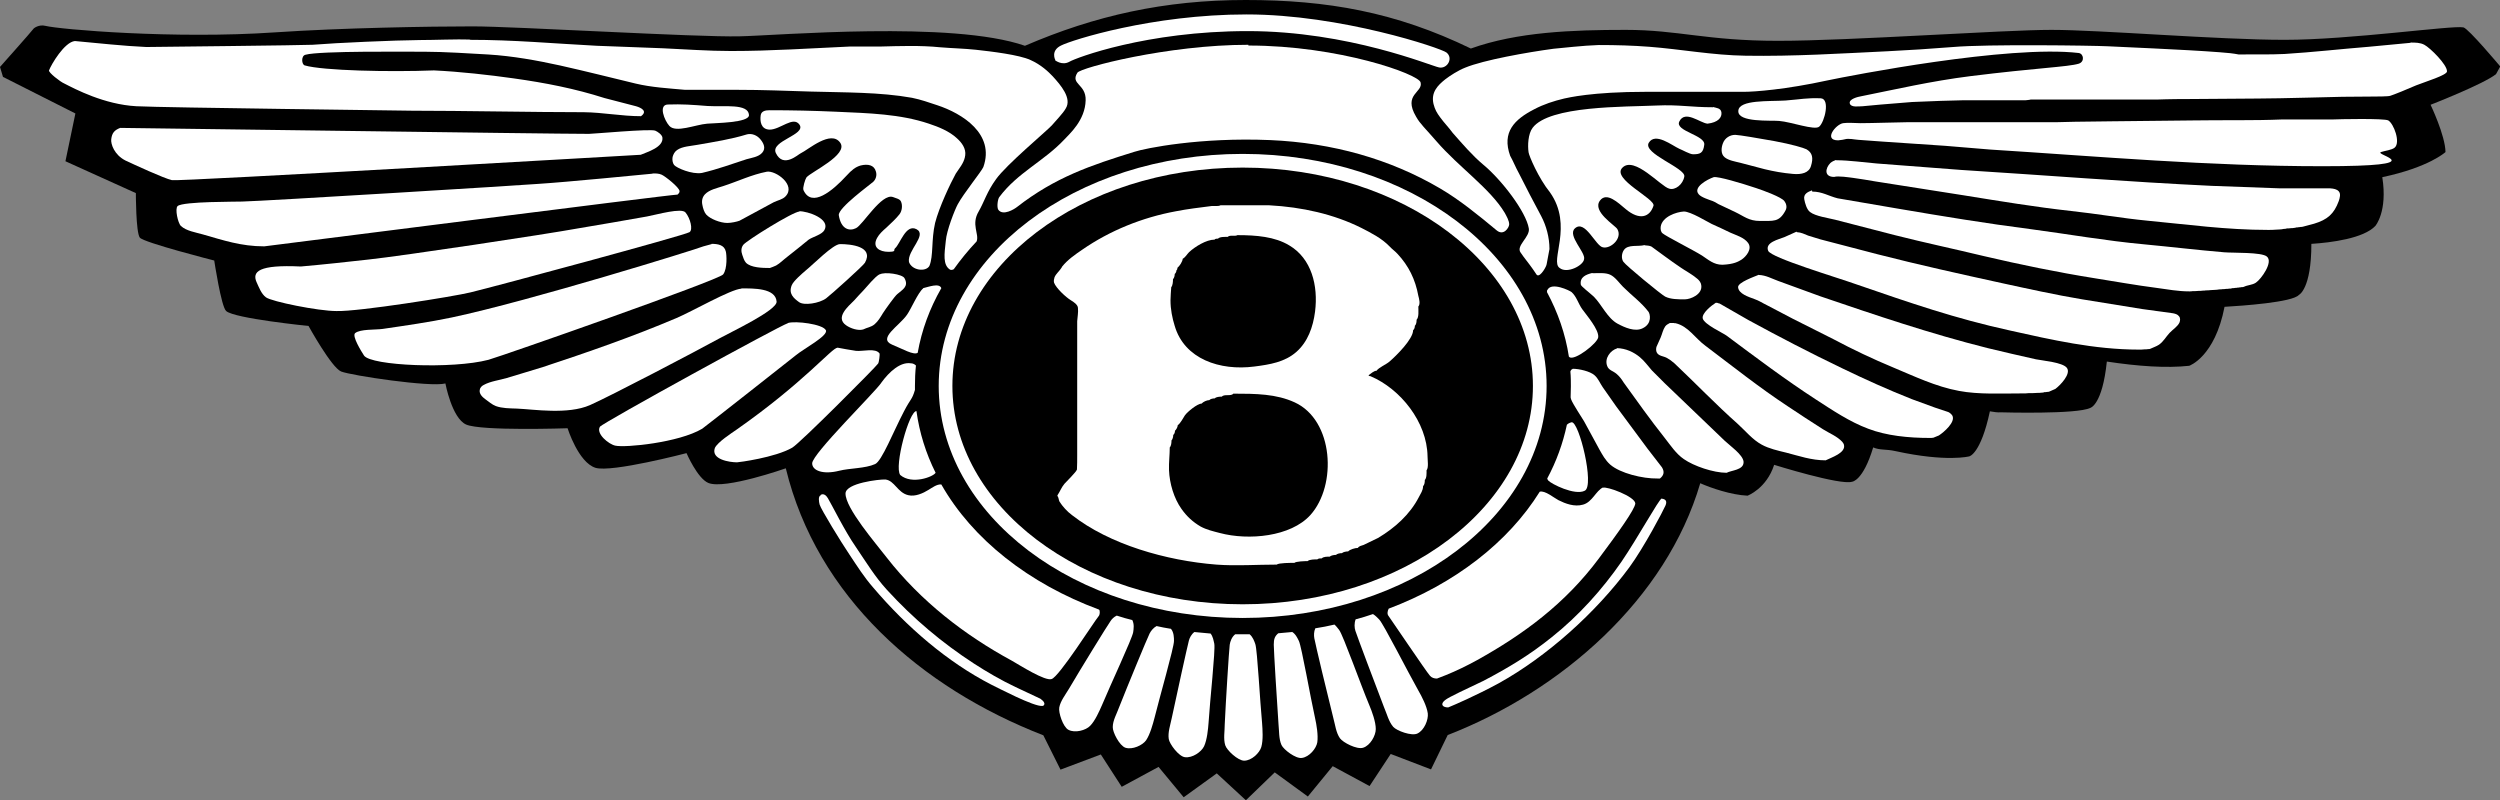 <?xml version="1.0" encoding="UTF-8"?>
<svg id="svg3072" xmlns="http://www.w3.org/2000/svg" xmlns:svg="http://www.w3.org/2000/svg" version="1.1" viewBox="0 0 1004.7 321.6">
  <rect x="0" y="0" width="1004.7" height="321.6" fill="#808080" stroke="none"/>
  <defs>
    <style>
      .cls-1 {
        fill: none;
        stroke: #fff;
        stroke-miterlimit: 36.5;
        stroke-width: 5.5px;
      }

      .cls-2, .cls-3, .cls-4, .cls-5 {
        stroke-width: 0px;
      }

      .cls-2, .cls-5 {
        fill: #000;
      }

      .cls-3, .cls-4 {
        fill: #fff;
      }

      .cls-3, .cls-5 {
        fill-rule: evenodd;
      }
    </style>
  </defs>
  <path id="path2492" class="cls-5" d="M591.1,19.5c-30.3-14.7-57.8-19.5-90.5-19.5s-60.6,6.3-88.7,18.4c-29.3-10.2-99.4-4.1-114.7-3.8-17.5.4-90.1-4-107.3-4s-52.6.6-79.3,2.4c-40.7,2.8-86.7-1.2-92.3-2.6-2.7-.7-4.7,1-4.7,1-1.2,1.6-13.6,15.5-13.6,15.5l1.2,4,29.1,14.7-4,19.2,28.3,12.8s0,15.9,1.6,17.9c1.6,2,29.9,9.2,29.9,9.2,0,0,2.8,18.6,4.8,20.3,3.3,3,33.1,6,33.1,6,0,0,9.2,16.7,13.1,18.3,4,1.6,35.9,6.4,41.9,4.8,0,0,2.6,13.9,8.3,16.5,6,2.7,40.8,1.5,40.8,1.5,0,0,4.3,13.7,11.2,15.9,6.5,2,36.6-5.9,36.6-5.9,0,0,4.4,10.2,8.8,12,6.7,2.7,31.1-5.9,31.1-5.9,12.5,51.6,54.3,88.2,103.5,107.3l6.9,13.8,16.2-6.1,8.4,13,14.8-8,10.1,12.2,13.3-9.6,11.7,10.8,11.6-11.2,13.3,9.7,10-12.2,14.8,8,8.5-12.9,16.2,6.2,6.7-13.8c45.6-17.7,87.8-54.5,101.5-101.2,4.3,1.9,12.4,4.7,19,5,0,0,7.6-2.8,10.7-12.4,0,0,26.5,8.3,31.3,6.8,0,0,4.4-.2,8.5-13.8,2.7,1.2,5,.6,9,1.5,20.6,4.5,29.6,2.1,29.6,2.1,0,0,4.6-.8,8.3-18.1,1.8.3,3.1.5,4.5.4,0,0,30.6.9,35.9-1.8,0,0,4.8-1.2,6.6-18.6,12.6,1.9,23.9,2.7,33.1,1.7,0,0,10.3-3.5,14.2-23.7,6.9-.4,27.4-1.8,29.9-4.8,0,0,5-2.3,5-20.5,8-.5,21-2.2,25.7-7.2,0,0,5-5.7,2.8-19.6,18.9-4,25.4-10.1,25.4-10.1-.1-6.7-6-19-6-19,0,0,21.1-8.2,26.3-12.3l1.7-3.1s-12.8-15.3-14.8-15.7c-4.5-.9-45.4,5-71.9,5s-74.1-4-93.7-4-80.9,4.4-109.8,4.4-40-4.4-61.3-4.4-43.5.8-62.2,7.5"/>
  <path id="path2496" class="cls-4" d="M937.9,48c-6.9,0-13.7,0-20.5,0-11.7.5-24.2.2-36.2.4-15.9.2-52.4.5-54.3.7h-22.7c-12.9,0-24.3,0-37.1,0-2.2,0-15.2.4-19.4.4-1.8,0-5.2-.3-7,0-3,.5-8,6.9-2,6.9.3,0,.5-.1.8-.1.6,0,1.2-.2,1.8-.3,1.7-.5,3.9.1,5.6.2,3.2.2,6.4.5,9.6.7,8.4.6,16.8,1.1,25.2,1.7,6,.5,12.1,1,18.1,1.5,44.2,2.8,87.9,6.7,133.7,6.7s20.1-4.6,23.4-5.7c1.4-.5,4.4-.8,5.5-1.8,2.4-2.1-.4-9.6-2.6-10.9-1.5-.9-20.3-.5-22-.4"/>
  <path id="path2500" class="cls-4" d="M48.3,51.4c-2.3.9-3.3,2-3.6,4.6-.2,1.9,1.2,6.2,5.7,8.5,3.2,1.5,15.5,7.2,18.7,7.9,2.9.6,188.1-10.2,188.4-10.2,2.5-1.1,9.3-3,8.7-7-.2-1.1-1.9-2.3-2.9-2.7-2.1-.8-24.9,1.3-26.6,1.3-15.7,0-184.1-2.4-188.3-2.4"/>
  <path id="path2504" class="cls-4" d="M697.3,54.2c-2,0-4.1,1.2-4.9,3.4-.7,1.8-.9,4.3.7,5.6,1.6,1.3,4.2,1.7,6.2,2.2,3.3.9,6.6,1.7,9.9,2.6,3.8.9,7,1.5,11.4,1.9,3.4.3,6.4-.4,7.2-3.2,1-3.2.6-5.3-1.8-6.7-1.2-.6-5.9-2-12.9-3.3-6.8-1.2-13.7-2.4-15.7-2.5"/>
  <path id="path2508" class="cls-4" d="M300.2,54c-6.5,2-13.1,3-19.9,4.2-2.6.5-6.1.6-8.2,2.1-1,.7-1.5,1.7-1.8,2.8-.2,1.1,0,2.4.6,3.2,1,1.2,7.2,3.9,11.2,3.2,6.4-1.5,12-3.6,17.9-5.5,2.1-.6,4.8-.9,6.3-2.6,1.6-1.8.6-3.8-.7-5.4-1.3-1.6-3.4-2.5-5.4-2"/>
  <path id="path2512" class="cls-4" d="M737.8,64.3c-.8.3-1.5.6-2.2,1.2-2.1,2.1-2.6,5.6,1.5,5.6,1.6-.5,6.1.2,7.7.4,2.9.4,5.9.9,8.8,1.4,11.9,1.9,23.7,3.7,35.6,5.6,14.3,2.3,28.7,4.7,43.2,6.3,10.2,1.1,20.4,2.9,30.7,3.9,15.9,1.5,31.6,3.7,48.4,3.7,1,0,2,0,3.1-.1.6,0,1.2-.1,1.8-.1.4,0,.9-.1,1.3-.2.4,0,.9,0,1.4-.2.5,0,1,0,1.5-.1.4,0,.8,0,1.3-.1.3,0,.6-.1,1-.2.3,0,.6,0,.9-.1.3,0,.5,0,.8-.1.3,0,.6,0,.9-.1,1.5-.4,3-.8,4.5-1.2,5.3-1.6,8-3.9,9.9-9.1.4-1.2.9-2.9,0-3.9-.8-.9-2.1-1.1-3.4-1.2-6.7,0-13.4,0-20.1,0-9.1-.3-18.2-.7-27.4-1-33.8-1.6-67.3-4.3-100.8-6.4-11.3-.9-22.7-1.7-34-2.6-4.7-.4-11.3-1.3-16.2-1.3"/>
  <path id="path2516" class="cls-4" d="M308.2,69c-6.2,1.2-11.7,3.9-17.6,5.8-2.4.8-5.5,1.4-7.3,3.3-1.1,1.2-1.4,2.7-1,4.4.2,1.1.7,2.8,1.5,3.7,1.6,1.8,5.7,3.4,8.5,3.4,1.5,0,3.9-.5,4.9-.9,4.6-2.5,9.1-4.9,13.7-7.4,1.6-.8,3.6-1.1,4.8-2.4,4.3-4.5-3.9-10.5-7.6-9.9"/>
  <path id="path2520" class="cls-4" d="M688.7,71.2c-2.6.9-8.5,4.1-6,6.9,1,1.2,4.2,2.2,5.6,2.7,1.7.7,1.6,1,3.3,1.7,1.9.9,3.8,1.8,5.7,2.7,3.6,1.7,5.5,3.6,10,3.6,5.3-.1,7.7.7,10.3-4.3.7-1.3.2-2.8-.5-3.7-1.2-1.6-8.3-4.2-11.3-5.2-6-2-15.4-4.8-17.1-4.4"/>
  <path id="path2524" class="cls-4" d="M262.2,69.8c-4.2.4-34.7,3.4-45.9,4.1-6,.5-109.9,6.9-119,7.1-1.7.1-23.7-.1-25.9,1.8-1.2,1,.1,6.9,1.3,8,2.1,2,6,2.6,8.8,3.4,8.1,2.3,15.3,4.8,24.7,4.8.6,0,163.1-20.8,166.1-20.8.4-.4.8-.7.8-1.4-.1-1.5-5.8-6-7.2-6.6-1.1-.5-2.3-.5-3.6-.5"/>
  <path id="path2528" class="cls-4" d="M728.2,76.5c-1.6.6-3.5,1.4-3.1,3.6.3,1.6,1,4.1,2.3,5.1,2.2,1.7,7.3,2.4,10.1,3.1,8,2.1,16,4.1,24,6.2,11.8,3,23.7,5.5,35.7,8.4,14.5,3.4,29.5,6.5,44.5,8.9,8.2,1.3,16.5,2.8,25,3.9,4.4.6,8.6,1.4,13.2,1.4.4,0,.8,0,1.3-.1.8,0,1.6,0,2.4-.1.6,0,1.1,0,1.7-.1.4,0,.8,0,1.2-.1.6,0,1.2,0,1.8-.1.6,0,1.2-.1,1.8-.1.6,0,1.2-.1,1.8-.2.5,0,.9,0,1.4-.1.4,0,.8,0,1.3-.1.4,0,.8,0,1.3-.1.4,0,.8,0,1.3-.2.4,0,.7,0,1.1-.1.3,0,.6,0,.9-.1.3,0,.6,0,.8-.1.3,0,.6,0,.8-.1.3,0,.6,0,.9-.1,1.6-.8,3.4-.7,4.9-1.7,2.1-1.4,7.1-8.3,4.4-10.5-2.1-1.8-13.5-1.4-17.1-1.7-10.8-.9-21.5-2.2-32.2-3.2-15.3-1.4-30.5-4.1-45.6-6.1-17.9-2.3-35.5-5.2-53.1-8.2-8.2-1.4-16.4-2.8-24.5-4.2-3.6-.9-6.2-2.7-10.2-2.7"/>
  <path id="path2532" class="cls-4" d="M260,87c-9.1,1.6-18.1,3.2-27.2,4.7-14.3,2.6-70.8,11.1-84.7,12.6-9,1-18,2-27.2,2.8-16.9-.8-19.8,2-17.7,6.5.9,1.9,1.8,4.5,3.7,5.9,2.3,1.7,21,5.5,28.3,5.5,8.7.3,47.5-5.9,53.9-7.5,10-2.4,86-22.9,88-24.2,1.5-1,.3-5.6-1.6-7.9-1.6-2-11.3.8-15.5,1.6"/>
  <path id="path2536" class="cls-4" d="M321.3,85c-2.7.1-21.3,11.7-22.6,13.4-.9,1.2-.9,2.6-.4,4,.4,1.1.7,2.3,1.5,3.2,2,2,6.6,2.1,9.6,2.1.8-.3,1.7-.6,2.5-1,1.6-.9,2.9-2.3,4.5-3.5,3.1-2.5,5.5-4.3,8.6-6.9,1.6-1.1,5.3-2,6.3-3.8,2.6-4.6-6.9-7.7-10.1-7.6"/>
  <path id="path2540" class="cls-4" d="M676.7,85c-3.1.2-8.7,2.1-9.3,6.1-.1,1,0,2.1.8,2.7,1.4,1.2,12.3,6.7,15.8,8.9,2.6,1.7,4.7,3.7,8.2,3.7,4.7-.2,6.4-1.3,7.6-2,2-1.3,4.5-4.4,2.7-6.8-1.6-2.2-4.9-3.1-7.1-4.1-2.5-1.2-5-2.4-7.5-3.5-1.7-.8-8.4-5-11.2-5"/>
  <path id="path2544" class="cls-4" d="M722,93.1c-1.6.7-3.3,1.5-4.9,2.2-2.2.9-7.9,2.1-6.5,5.5,1.1,2.8,27.7,10.7,35.8,13.6,21.2,7.3,39.3,13.6,61.7,18.5,16.2,3.6,33.5,7.6,51.5,7.6.7,0,1.5,0,2.2-.1.5,0,1,0,1.5-.1.3,0,.6,0,.8-.1,1.2-.6,2.4-.9,3.6-1.7,1.8-1.3,2.8-3.2,4.2-4.7,1.3-1.4,3.2-2.5,4-4.2.3-.8.4-1.8-.2-2.5-.6-.8-1.5-1-2.4-1.2-4.1-.6-8.3-1.1-12.4-1.7-8-1.3-16.1-2.6-24.1-3.9-10.8-1.8-21.6-4.2-32.2-6.5-16.9-3.7-33.6-7.4-50-11.6-7.7-2-15.3-4-23-6-1.6-.5-3.2-1-4.9-1.5-1.5-.6-2.8-1.3-4.6-1.4"/>
  <path id="path2548" class="cls-4" d="M337.6,98.1c-2.8,0-10.8,8.2-13.8,10.6-1.4,1.2-4.9,4.2-5.6,5.9-1.4,3.4.7,5.2,2.9,6.8,2,1.5,8.2.5,10.9-1.5,2-1.5,14.8-13,15.6-14.3,3.7-6.6-5.7-7.5-10-7.5"/>
  <path id="path2552" class="cls-4" d="M286,98.1c-1.1.3-2.2.6-3.3.9-2.9,1.2-69.6,21.9-101.2,28.6-9.1,1.9-18.3,3.2-27.8,4.6-2.9.4-9,0-11,1.7-1.3,1.2,2.5,7.3,3.6,9,2.8,4.1,35.5,5.5,50,1.7,5.9-1.7,92.5-32,94.3-34.3,1.8-2.3,1.4-8.1,1.1-9.2-.6-2.7-3.2-3.1-5.8-3.1"/>
  <path id="path2556" class="cls-4" d="M660.9,98.5c-2.6.7-6.7-.4-8.3,2-.9,1.3-1.1,3.4-.2,4.7,1,1.5,15.1,13.1,16.8,14,2.2,1.1,5.1,1.1,7.9,1.1,2.3,0,7.2-2,6.6-5.7-.1-1-.8-1.9-1.5-2.5-2.2-1.9-4.8-3.2-7.1-4.8-2-1.3-4.2-3-6.2-4.4-1.8-1.4-3.4-2.4-5.2-3.8-.8-.4-1.6-.4-2.6-.5"/>
  <path id="path2560" class="cls-4" d="M639.9,109.7c-2.4.6-5.1,1.6-4.6,4.7,0,.6,3.7,3.4,5.2,4.8,3.2,3.2,5.5,8.7,9.6,10.9,2.8,1.5,7,3.4,10.1,1.8,3.9-1.9,2.9-5.8,2.3-6.6-2.9-3.8-6.8-6.6-10.2-10-1.6-1.6-3.2-4-5.2-4.9-1.9-.9-4.7-.6-7.1-.6"/>
  <path id="path2564" class="cls-4" d="M353.5,110.2c-2.1,1.2-4.8,4.7-6.5,6.5-1.3,1.3-2.5,2.7-3.7,4-2.5,2.5-7.7,6.9-3.3,10,1.8,1.3,4.9,2.3,6.9,1.7,1.6-.8,3.2-.9,4.6-2.1,1.4-1.2,2.4-2.9,3.3-4.4,1.1-1.7,4.8-6.9,5.8-7.7,1.9-1.7,4.8-3,2.9-6.4-.8-1.6-8-2.7-10-1.5"/>
  <path id="path2568" class="cls-4" d="M706.9,110.4c-1.9.8-8.5,3.1-8.4,5,.2,2.7,4.2,3.9,6.6,4.8,1.8.6,3.4,1.7,5.1,2.5,3.4,1.8,6.9,3.6,10.3,5.4,5.4,2.7,10.9,5.5,16.3,8.2,7.9,4.2,15.9,8,24.1,11.4,8.4,3.5,17.1,7.7,26.4,9.4,7.9,1.5,17.1,1,25.8,1,.7,0,1.4,0,2.1-.1,1.2,0,2.3,0,3.5-.1.6,0,1.2,0,1.8-.1.4,0,.7,0,1.1-.2.4,0,.7,0,1.1-.1.3,0,.5,0,.8-.1.8-.4,1.7-.7,2.5-1.1,1.9-1.4,6.5-6.1,4.6-8.5-1.8-2.2-9.4-2.8-12.4-3.4-6.5-1.4-13-3-19.4-4.5-23.1-5.8-45.2-13.3-67.2-20.8-5.7-2.1-11.4-4.2-17-6.2-2.5-.9-4.9-2.3-7.8-2.4"/>
  <path id="path2572" class="cls-4" d="M298,116c-4.3.2-19.9,9.2-26.1,11.8-17.4,7.4-35.5,13.7-53.7,19.7-4.8,1.5-9.6,2.9-14.5,4.4-3,.9-6.6,1.3-9.3,2.8-.8.4-1.5,1.1-1.6,2-.3,1.6,1.1,2.9,2.2,3.7,1.4,1,2.7,2.2,4.3,2.8,2.5.9,5.4.9,8.4,1,6.9.3,20.5,2.5,29.4-1.4,8.2-3.6,42.9-21.8,52-26.8,4.3-2.4,23.3-11.3,23-14.8-.4-5.5-9.3-5.3-14.2-5.3"/>
  <path id="path2576" class="cls-4" d="M689.5,121.7c-1.6,1-5.7,4.2-5.2,6.3.6,2.4,8.3,5.9,9.6,6.9,11.8,8.8,23.5,17.6,35.8,25.6,6.8,4.4,13.6,9,21.1,11.8,7.3,2.8,16.1,3.7,24.7,3.7.5,0,1,0,1.5-.1.7-.3,1.5-.6,2.2-.9,2-1.3,6.8-5.4,5.4-8-.4-.6-1-1.1-1.6-1.4-1.8-.6-3.6-1.2-5.4-1.8-3.1-1.1-6.2-2.3-9.3-3.4-9.6-3.8-18.9-8-28.2-12.5-12.7-6.1-25.2-12.6-37.5-19.3-3.8-2.2-7.7-4.4-11.5-6.6-.3,0-.6-.2-1-.3-.3,0-.5,0-.8,0"/>
  <path id="path2580" class="cls-4" d="M671.1,129.8c-.7.4-1.4.7-1.9,1.4-.9,1.3-1.2,3-1.8,4.4-.6,1.3-1.1,2.5-1.7,3.8-.2.7-.2,1.6.1,2.2.7,1.5,2.7,1.5,4,2.2,1.1.6,2.1,1.3,3.1,2.2,8.6,8.1,16.7,16.6,25.4,24.3,3.2,2.9,6,6.4,9.7,8.4,2.9,1.6,6.5,2.4,9.8,3.2,5.1,1.3,10.1,3.1,15.9,3.1,2.1-1.1,8.4-3,7.3-6.4,0-.1-.1-.3-.2-.4-.1-.2-.3-.4-.4-.6-2.1-2.3-5.3-3.5-7.8-5.1-4.8-3-9.4-6.1-14.1-9.2-11.4-7.5-22.2-16.1-33.2-24.4-4.1-3-6.8-7.8-11.9-9-.3,0-.6,0-.8-.1-.2,0-.4,0-.7,0-.2,0-.4,0-.7,0"/>
  <path id="path2584" class="cls-4" d="M316.6,129.9c-3.1.9-74.4,40-75.5,41.6-1.7,2.8,3.6,7.1,6.2,7.6,3.9.9,25.5-1.2,34.9-6.8,2.7-2,35-27.4,37.6-29.5,3.1-2.6,13.2-7.9,12.1-10.1-1.3-2.5-12.3-3.8-15.2-2.9"/>
  <path id="path2588" class="cls-4" d="M336.5,139.8c-2-.2-13.3,13.8-40.4,32.8-2.3,1.6-7.6,5-8.8,7.4-1.7,4.7,6,5.8,8.9,5.8.6,0,15.3-1.9,22.2-5.9,3.1-1.8,33.6-32.4,34.5-33.8.4-.6.7-3.7.6-4-1.6-2.4-6.7-.8-9.5-1.1-2.2-.3-5.3-.9-7.5-1.3"/>
  <path id="path2592" class="cls-4" d="M649.9,140c-2.7.8-5.2,4-4,7.1.6,1.7,2.4,2,3.7,3.1,1.2,1,2.1,2.2,2.9,3.5,5.4,7.5,10.8,15.1,16.6,22.4,2.2,2.8,4.5,6.3,7.6,8.4,4,2.8,11.9,5.5,17.2,5.5,1.9-1,6.7-1.1,6.8-4.1,0-.1,0-.3,0-.4-.3-2.8-5.5-6.4-7.5-8.3-8.1-7.7-16.1-15.5-24.2-23.2-1.7-1.7-3.4-3.4-5.1-5.1-1.6-1.8-2.9-3.7-4.8-5.3-2.5-2.1-5.7-3.6-9.3-3.7"/>
  <path id="path2596" class="cls-4" d="M329.9,199c-1.2.4-.8,2.6-.5,3.8.6,2,8.5,14.9,12,20.1,3,4.5,5.9,9.1,9.5,13.2,13.5,15.9,29.9,30,47.4,39,2.7,1.3,17.3,9,20.6,8.6.7,0,.9-.7.8-1.1-.2-.8-1-1.3-1.6-1.8-3.3-1.6-6.7-3.1-10-4.7-5.7-2.7-11.4-6-16.8-9.5-12.6-8.2-24.2-17.9-34.9-29.6-4.9-5.4-8.2-10.9-12.6-17.4-4.2-6-9.7-17.1-11.1-19.4-.7-1.2-1.8-2-2.9-1.3"/>
  <path id="path2600" class="cls-4" d="M667.8,200.3c-1.4.8-9.4,15.5-16.2,25.5-7.6,11-17.2,21.7-27.9,30.2-8.9,7.2-17.6,12.4-27.5,17.6-6.2,3-14,6.5-15.5,7.8-2,1.6-1,2.9,1.3,2.9,2-.8,11.1-4.7,20.3-9.7,19.3-10.7,39-28.3,52.5-46.6,5.8-7.9,13.6-22.7,14.5-24.8.7-1.6.3-2.6-1.5-2.8"/>
  <path id="path2604" class="cls-3" d="M424.1,24.1s-2-3.7,2.3-5.8c4.3-2.2,36.6-12.5,74.6-12.5s78.2,13.6,80.3,15.3c2.9,2.3.3,6.7-3,6-3.2-.6-36.2-14.6-76.9-14.6s-69.1,10.8-71.6,12.3c-3,1.7-5.8-.6-5.8-.6"/>
  <path id="path2608" class="cls-1" d="M380,155.1c0-50,53.5-90.5,119.4-90.5s119.4,40.5,119.4,90.5-53.5,90.5-119.4,90.5-119.4-40.5-119.4-90.5Z"/>
  <path id="path2612" class="cls-4" d="M490.5,82.5c-.9.5-2.5.2-3.6.3-4.8.6-9.7,1.2-14.3,2.1-13.6,2.5-26.6,7.8-37.6,15.4-2.8,1.9-6,4.1-8.2,6.9,0,.1-.1.2-.2.4-.8,1.3-2.2,2.4-2.8,3.8-.2.6-.4,1.5-.2,2.2.8,2.2,4.8,5.9,6.8,7.1,1,.6,2.7,1.7,2.8,3,.2,1.9-.2,3.7-.3,5.4,0,2.3,0,4.6,0,6.8v47c0,2,0,3.9-.1,5.8-.3,1-4.1,4.7-5,5.7-1.2,1.4-1.8,3.1-2.8,4.6,0,.1,0,.2-.1.3.6.5.5,1.6.9,2.3,1.2,1.9,3.1,4,5,5.4,15.1,11.8,37.8,18.3,58,19.9,8,.6,16.2,0,24.3,0,.7-.7,5.7-.7,7.1-.7.6-.6,4.2-.7,5.3-.7.7-.7,2.9-.7,3.9-.7.4-.4,1.2-.4,1.8-.4.6-.7,2.2-.7,3.2-.7.5-.5,1.8-.7,2.5-.7.5-.5,1.6-.7,2.4-.7.5-.5,1.8-.7,2.5-.7.7-.8,2.8-1.4,3.9-1.4.5-.8,1.5-.9,2.3-1.2,1.9-.9,3.9-1.9,5.8-2.8,6.7-4,12.8-9.4,16.4-16.4.7-1.4,1.7-2.7,1.7-4.4.6-.6.7-1.6.7-2.5.8-.8.7-2.7.7-3.9.9-1,.4-4.1.4-5.6-.2-13.8-10.9-27.1-22.9-32.2-.2,0-.8-.1-.8-.4.9-.6,2.1-1.8,3.2-1.8.9-1.3,3.8-2.5,5.1-3.6,2.8-2.4,9.6-9.1,9.6-12.7.5-.4.7-1.1.7-1.8.6-.5.7-1.6.7-2.4,1-1,.7-3.7.7-5.3.9-1,.3-3.2,0-4.3-1.2-6.6-3.9-12.1-8.4-16.9-1-1.1-2.2-1.9-3.2-3-3.2-3.3-7.4-5.4-11.3-7.4-11-5.5-23.8-8.4-37.1-9.1-6.5,0-12.9,0-19.4,0"/>
  <path id="path2616" class="cls-2" d="M497.3,94.5c7.6,0,15,.6,20.8,4.1,9,5.3,11.7,16.2,10.4,26.6-.8,6.2-2.9,12.2-7.6,16.3-4.6,4-10.5,5-16.8,5.8-13.8,1.8-28.1-3-32-16.3-1-3.2-1.7-6.7-1.7-10.3,0-1.8.2-3.5.3-5.3.6-.6.7-2.3.7-3.2.5-.5.7-1.4.7-2.1.4-.3.7-1,.7-1.5.3-.2.4-.6.4-1,.8-.6,2.1-2.6,2.1-3.6,1.1-.6,1.7-1.8,2.6-2.7,2.4-2.2,6.9-5,10.2-5,.3-.4.9-.4,1.4-.4.7-.8,2.8-.7,3.9-.7.8-.9,2.9-.1,3.9-.7"/>
  <path id="path2620" class="cls-2" d="M495.5,158.2c9.3,0,17.4.1,24.8,3.5,15.7,7.2,17.1,33.3,6.3,45.3-7.9,8.7-24.8,10.3-36.4,7.2-2.7-.7-5.3-1.3-7.7-2.6-3.1-1.8-5.6-4.1-7.7-7.1-3-4.2-4.8-10.2-5-15.6-.1-3.1.3-6.1.3-9.1.6-.6.7-1.9.7-2.8.5-.5.7-1.5.7-2.2.5-.4.7-1.1.7-1.7.5-.4,1.1-1.5,1.1-2.2,1.2-.9,2.1-2.8,2.9-4,1-1.4,5-4.7,6.7-4.7.6-.7,2.1-1.4,3.1-1.4.4-.5,1.5-.7,2.2-.7.5-.6,1.9-.7,2.8-.7,1-1.1,3.5-.1,4.6-1.1"/>
  <path id="path2624" class="cls-2" d="M606.6,26.7c1.8-.5,3.5-.1,4.7,1.2,1.1,1.2.8,3.3-.6,4.1-1.2.6-2.7.7-4,1.1-3.4.9-14.9,2.6-15.6,6.6-.3,2.3,2.7,5,3.9,5.8,1.6,1.4-1.2-1.2.4.2,2.3,2,7.5,5.6,4.7,9.3-.7.9-1.8,1.3-3,1.2-5.5-.6-13-11.5-13.7-13.3-.8-2.2-.5-4.5.8-6.4,4.3-6.2,15.8-7.4,22.4-9.6"/>
  <path id="path2628" class="cls-4" d="M698.6,44.6c-.3,4.7,13.1,3.7,16.4,4,4.9.4,14.3,3.9,16.1,2.3,2.2-1.9,4.5-11.2.6-11.4-5.7-.2-7.8.4-14.2.9-6.5.4-18.6-.4-18.9,4.1"/>
  <path id="path2632" class="cls-4" d="M301,46.2c.2,3.2-13.6,3.2-16.8,3.5-4.8.4-12.6,3.8-15.2.9-2-2.2-4.5-8.5-.6-8.6,5.7-.2,9.7.1,16,.6,6.6.4,16.3-1.1,16.6,3.6"/>
  <path id="path2636" class="cls-2" d="M405.1,25.8c6.4,1.6,10.1,1.4,13.8,7.5,1.9,3,2,7.8-1.1,12-2,2.7-2.8,3.6-5,6.3-2.3,2.7-2.5,4.6-6.4,5.2-1.3.2-2.4-.1-3.1-1.1-2.5-3.7,2.9-8.1,5.7-11.3,1.1-1.2,3.5-4.9,3.1-6.4-.8-5-6.8-4.9-10.8-6.2-1.5-.5-5.6-1.2-6.8-2-1.5-1-1.1-2.9-.2-4.3.7-1.1,4.5-1,10.7.5"/>
  <path id="path2640" class="cls-4" d="M688.4,43c1.4.4,3.1.4,3.4,2.1.3,2.1-1.3,4.1-5.6,4.6-3-.3-9-5.6-11.3-.9-2,3.9,10.6,5.5,10,9.4-.4,3.3-1.6,3.8-4.5,3.8-1.3,0-4.4-1.8-5.5-2.2-2.9-1.3-9.7-6.8-12.3-2.4-2.5,4.3,14.8,10.1,14.3,13.5-.5,3.2-3.7,5.7-6.1,4.9-3.3-.8-14-13.3-18.8-8.4-4.5,4.5,13.4,12.5,12.5,15.3-1.5,4.6-5.6,6-11.2,1.3-3-2.5-7.6-7-10.3-3.4-3.3,4.4,6.2,10,7,11.5,2.1,3.7-2.7,8-5.8,7.3-2.9-.4-7.2-11.4-11.3-7.6-3.1,2.9,4.5,9.7,3.7,12.4-.3,2.5-6.8,5.9-9.8,3.5-4.1-2.7,5.6-17-3.9-30.4-4.6-5.7-8.4-14.6-8.6-16.1-.4-2.7-.2-7.4,1.6-9.8,6.7-9,37-8.4,50-9,8.7-.4,13.6.7,22.5.7"/>
  <path id="path2644" class="cls-4" d="M309.2,44.3c-1.7,0-3.3.4-3.5,2.1-.3,2.2,0,5.6,3.6,5.7,4.3,0,9.5-5.6,12-2,2.8,4.1-11.8,6.5-9.5,11.4,3,6.3,9,.5,10,.1,3-1.4,12.2-9.6,15.9-4.2,3.3,4.8-11.8,11.7-13.6,13.9-.5.7-1.6,4.2-1.2,5.1,3.3,7.3,11.7.3,17.3-5.8,2.1-2.3,3.6-3.5,5.7-4.1,2.9-.7,5.4-.2,6.1,2.4.5,1.5,0,3.2-1.1,4.2-1.2,1.1-14.2,10.5-13.8,13.4.9,5.7,4.3,6.5,6.9,5.2,2.7-1.2,10.3-14.2,14.9-12.5,1.2.5,2.7.7,3.2,1.8.7,1.6.4,3.8-.6,5.1-1.3,1.7-3.7,3.9-5.3,5.4-1.4,1.2-2.9,2.6-3.7,4.1-2.1,3.8,1,5.6,4.5,5.6s1.9-.7,2.7-1.4c2.1-1.8,4.3-9.9,8.6-7.7,4.5,2.3-3.8,8.6-3,13.2,1.2,3.4,6.7,4.1,8.2,1.6,1.7-4.1.7-10.3,2.3-17.3,1.6-6.3,6.2-16,8.3-19.8,1.4-2.2,3.1-4,3.7-6.7,0-.2,0-.4.1-.6.4-2.8-1.4-5.2-3.3-6.9-3.1-2.9-7.4-4.6-11.3-5.9-11.6-3.9-24-4.2-37.3-4.8-8.9-.4-17.8-.6-26.9-.6"/>
  <path id="path2648" class="cls-4" d="M621.9,116.5c1.6-3.3,9,.3,9.7.9,2,1.8,2.7,4.7,4.3,6.9,1.9,2.6,6.7,8.2,6.4,11.2-.2,2.4-9.6,9.7-11.6,8,0,0-.1-.1-.2-.2-1.4-9.1-4.4-17.7-8.8-25.9,0-.4,0-.7.2-1"/>
  <path id="path2652" class="cls-4" d="M632,148.2c2.6,0,7,1,8.8,2.6,1.5,1.3,2.2,3.2,3.3,4.8l5.4,7.7,12.6,17,5.8,7.5c1.1,1.8.8,3.2-.8,4.5h-1c-5.9.1-15-2.1-19-5.6-2-1.8-3.1-3.9-4.3-6l-6.2-11.4c-1-1.7-4.5-6.9-5.2-8.8,0-.2-.2-.5-.2-.8,0-1.5.1-3,.1-4.5s0-3.9-.2-5.9c.2-.6.5-.9.9-1"/>
  <path id="path2656" class="cls-4" d="M354.1,153.9c3.4-4.7,7.8-8.5,11.9-7.9.9,0,1.6.4,2.1.9-.3,2.7-.4,5.5-.4,8.2v1.3s0,.3,0,.3c-1.2,4.1-1.6,3.2-4.4,8.6-4.3,8.2-8.9,20-11.6,21.2-4,1.8-10.1,1.6-14.5,2.7-6.3,1.6-10.8,0-10.8-3,0-3.8,25.3-28.6,27.8-32.4"/>
  <path id="path2660" class="cls-4" d="M355.8,192.7c3.7.4,4.9,5.3,9.2,6.3,2.8.7,6-.8,8.1-2.1,1.4-.8,3.4-2.4,5.2-2.2,12.5,22,35.1,39.8,63.4,50.3,0,.1.1.2.2.3.2,1.1,0,2-.5,2.5-1.5,1.7-15.9,24.4-18.8,25.1-2.6.9-12.5-5.4-16-7.4-18.8-10.2-36.5-23.8-50.3-41.5-4.3-5.6-16.6-19.8-16.5-25.7.1-4.2,13.7-5.7,15.9-5.6"/>
  <path id="path2664" class="cls-4" d="M644.2,196c1.6-.6,12.8,3.5,13,6.3-.1,2.3-7,11.9-14.7,22.2-13.5,18.1-30.2,30.4-48.9,40.8-4,2.2-8.3,4.3-12.5,6l-3.6,1.4c-1.1,0-2.1-.3-2.8-1.1-1.4-1.5-16-23.2-16.7-24.1-.6-.7-.4-2,.1-2.9,26.5-10,48-26.6,60.7-47,2.1-.6,5.9,2.6,7.5,3.4,2.8,1.4,6.4,2.8,9.9,1.8,3.7-1,5.2-5.6,8-6.9"/>
  <path id="path2668" class="cls-4" d="M519.2,253.9c1.5.9,2.2,2.5,2.8,3.7,1.1,2.3,4.7,23,6.5,31,.6,2.7,1.3,6.8.9,9.7-.4,2.5-3.2,5.9-6.2,6.3-2.5.4-7.4-3.4-8.2-5.2-1.1-2.5-.9-5.5-1.2-8.4-.6-8.7-1.9-29.6-1.9-31.9s.4-3.4,1.8-4.6c1.9-.2,3.7-.3,5.5-.5"/>
  <path id="path2672" class="cls-4" d="M536.3,251c.8.7,1.4,1.6,1.9,2.2,1.6,2.1,8.8,22.4,12.1,30.2,1.1,2.6,2.6,6.7,2.6,9.6,0,2.6-2.2,6.6-5.1,7.5-2.5.8-8.1-2.1-9.3-3.8-1.6-2.3-1.9-5.4-2.7-8.3-2.2-8.7-7.2-29.6-7.6-31.9-.2-1.1-.2-2.7.4-4,2.6-.4,5.2-.9,7.7-1.5"/>
  <path id="path2676" class="cls-4" d="M551.8,246.8c1,.6,1.8,1.5,2.5,2.2,1.8,1.9,11.5,21.1,15.7,28.5,1.4,2.4,3.4,6.3,3.8,9.2.3,2.5-1.4,6.8-4.2,8.1-2.3,1.1-8.3-1.1-9.7-2.7-1.8-2.1-2.5-5.1-3.7-7.9-3.2-8.3-10.8-28.5-11.5-30.7-.4-1.2-.5-3,.1-4.6,2.3-.6,4.6-1.3,6.9-2.1"/>
  <path id="path2680" class="cls-4" d="M502.2,254.9c1.3,1.1,1.9,2.8,2.3,4,.8,2.4,1.9,23.4,2.7,31.6.2,2.7.5,6.9-.3,9.7-.7,2.4-3.9,5.5-6.9,5.5-2.5,0-7-4.2-7.6-6.2-.8-2.6-.2-5.6-.2-8.5.4-8.7,1.7-29.6,2-31.9.2-1.3.8-3.1,2.2-4.2,1,0,2.1,0,3,0s1.8,0,2.7,0"/>
  <path id="path2684" class="cls-4" d="M486.4,254.5c1.1,1.2,1.3,3,1.6,4.2.5,2.5-1.8,23.4-2.3,31.7-.2,2.7-.6,6.9-1.8,9.5-1.1,2.3-4.7,4.8-7.7,4.4-2.5-.3-6.2-5.3-6.5-7.3-.4-2.7.6-5.5,1.2-8.4,1.8-8.5,6.3-29,6.9-31.2.3-1.1,1-2.5,2.2-3.4,2.1.2,4.3.4,6.4.6"/>
  <path id="path2688" class="cls-4" d="M470.5,252.6c1.3,1.5,1.3,3.7,1.3,5,0,2.6-5.8,22.7-7.8,30.8-.7,2.7-1.8,6.7-3.4,9.1-1.4,2-5.5,3.9-8.3,3-2.4-.8-5.2-6.3-5.1-8.3,0-2.7,1.6-5.3,2.6-8.1,3.2-8.1,11.2-27.5,12.2-29.5.5-1,1.5-2.3,2.8-3,1.8.4,3.7.8,5.7,1.1"/>
  <path id="path2692" class="cls-4" d="M455,249.1c.9,1.7.6,3.6.4,5-.4,2.5-9.3,21.5-12.5,29.2-1.1,2.5-2.8,6.4-4.8,8.4-1.7,1.8-6.1,3-8.7,1.6-2.2-1.1-4.1-7-3.7-9,.5-2.6,2.4-5,3.9-7.5,4.4-7.5,15.4-25.4,16.7-27.2.5-.8,1.4-1.7,2.5-2.2,2.1.7,4.2,1.3,6.3,1.8"/>
  <path id="path2696" class="cls-4" d="M371,115.8c2.2-.5,6.5-2.2,7.3,0-4.7,8.2-7.9,16.9-9.5,26-1.7,1-5.9-1.5-10.3-3.3-5.9-2.5,2.9-7.5,6-12,1.7-2.4,4.4-8.9,6.5-10.6"/>
  <path id="path2700" class="cls-4" d="M368.3,165.2c1.2,8.7,3.8,17,7.7,24.8-.9,1.6-9.5,4.9-14.2.9-2.6-3.3,3.6-26.1,6.6-25.7"/>
  <path id="path2704" class="cls-4" d="M968.6,17.1c2.1,0,4,0,5.7.9,2.3,1.2,9.2,8,9.1,10.7,0,1.5-8.6,4.1-12.4,5.6-2.9,1.3-9.3,3.9-10.4,4.2-.7.3-5.8.3-6.7.3-1.2,0-9.1.1-12.5.1-1.3,0-25.6.7-33.9.7s-18.2.2-27.3.2-12.5.2-13.1.2h-51c0,.1-2.1.3-2.1.3h-25.2c-1.9,0-14.7.4-20.4.7-7.9.6-19.4,1.6-19.9,1.7-1.5,0-4.6.6-5.1-1.1-.5-1.8,3.3-2.7,4.5-2.9,14-2.8,28.1-6.1,44-8.1,26.5-3.3,39.2-3.7,43.5-5,2.5-.8,2-4,0-4.3-28.4-3.3-91.8,9.1-100.9,11-16.9,3.7-29.5,4.6-33.6,4.6h-39.4c-21.9,0-31.4,2.4-32.9,2.7-4.2,1-8.2,2.3-12,4.3-8,4.1-13.1,9.2-9.7,18.7,1.2,2.1,2.3,4.9,3.5,7,2.7,5.4,6.2,12.1,9,17.3,2,3.8,3.3,8.5,3.3,13.2l-1.1,5.9c0,1-2.5,5.3-3.8,4.6-.1,0-.4-.3-.6-.7-1.5-2.3-3.2-4.5-4.9-6.7-.6-.8-1-1.4-1.2-1.7-2-2.7,3.9-6.3,3.3-9.7-1.1-6.7-11-19.6-18.4-25.7-4.3-3.6-8.4-8.4-12.2-12.7-1.6-2.2-3.4-4-5-6.2-1.4-1.9-2.1-3.1-2.7-5.4-1.1-4.7,1.7-7.5,4.7-9.9,1.8-1.4,5.2-3.6,8-4.7,7.5-3.1,25.1-6.2,35.5-7.6,3.4-.3,11.9-1.3,18.2-1.5,7,0,13.8.2,20.3.7,12.9,1,25.4,3.4,38.8,3.6,19.4.3,38.2-.9,57-1.8,8.4-.4,17.3-1,26.3-1.7,13.8-1.2,55.9-.6,62.1-.3,3.1.2,30.9,1.3,45,2.4,3.1.2,5.7.5,7.7.9,6.2-.1,12.3.1,18.4-.2,11.3-.7,22.7-2,33.9-2.9l16.9-1.6Z"/>
  <path id="path2708" class="cls-4" d="M188.6,16c18,0,33.9,1.5,51.3,2.4,8.9.4,17.6.6,26.5,1,9,.4,18.2,1.1,27.4,1.1,16.4,0,31.9-1.1,47.8-1.8h12.3c7.7-.2,16.1-.5,23.9.3,4.8.4,9.7.5,14.4,1,6.3.7,17.3,2,21.9,4.1,4.3,1.9,7.3,4.8,9,6.6,3.1,3.4,7.8,8.8,5.2,12.9-1.1,2-4.1,5-5.6,6.8-2.1,2.3-18.3,15.8-22.4,21.6-3.7,5.1-4.7,9-7,13-3.1,5.2.3,9-.8,12-3.4,3.6-6.4,7.3-9.2,11.2-.6.3-1.1.4-1.6.1-2.8-1.9-2.2-6.1-1.6-11.5.3-4.1,3.6-12.5,4.8-14.7,2.3-4.3,9.7-13.4,10.3-15,4.7-13.3-8.5-21.5-18.5-24.8-3.3-1.1-6.7-2.3-10.2-3-12.9-2.3-26.8-2.1-40.7-2.5-9.6-.3-19.7-.7-29.4-.7h-21.1c-6.7-.6-13.5-1-19.8-2.5-10.8-2.6-19.8-4.9-30.5-7.3-9.1-2-19-3.8-28.8-4.4-6.7-.4-18.2-1.1-25.1-1.1s-42.7-.4-48.3,1.2c-1.9.4-1.6,4-.3,4.3,7.2,2.1,34.1,2.7,51.9,2,10.5.5,22.1,1.8,32,3.2,12.8,1.8,24.6,4.1,36.5,7.9l12.7,3.3c2.1.6,4.8,2,2,4-7.8,0-15.1-1.5-23-1.6-20,0-48.8-.6-68.9-.6-2.1-.1-99.3-1.2-110.9-1.8-12.9-.7-24.6-6.9-28.9-9.1-1.7-.7-6.5-4.5-6.2-5.3.9-2.4,6.2-11.4,10.4-11.8,8.8.8,19.6,2,28.7,2.4,0,0,64.9-.7,66.8-.9,9.8-.8,33-1.8,43.1-1.9,5.6,0,15-.4,20.3-.2"/>
  <path id="path2712" class="cls-4" d="M631.6,169.7c3-.4,9.3,25.5,5.3,27.5-4,2.1-13.6-2.8-14.7-4.1-.2-.2-.3-.5-.4-.8,3.7-6.9,6.3-14.1,7.9-21.6.5-.5,1.1-.8,1.9-1"/>
  <path id="path2716" class="cls-4" d="M501.7,18c-32.5,0-67.4,9.2-68.7,11.2-3,4.7,3.5,4.5,3.3,11.1-.2,8.1-6.5,13.5-8.6,15.8-8.3,8.8-18.8,13.3-26.1,23.1-.6.7-1.1,4-.4,5.1,1.9,2.6,6.5-.3,7.5-1.1,15.4-12,29.8-16.8,47.2-22.2,4.3-1.4,26.3-5.9,54.6-4.7,25,1.1,48.1,7.6,68.2,19.4,8,4.7,15.2,10.6,22.8,16.9,2.8,2.3,4.9-1.1,5-2.3.1-1.5-1.1-3.5-1.8-4.8-5.8-9.7-18.5-18.4-27.4-28.7-4.4-5.1-6.6-7-8.2-9.9-5.4-9.1,2.9-9.7,1.8-13.8-.8-3.3-32.8-14.8-69.2-14.8"/>
</svg>